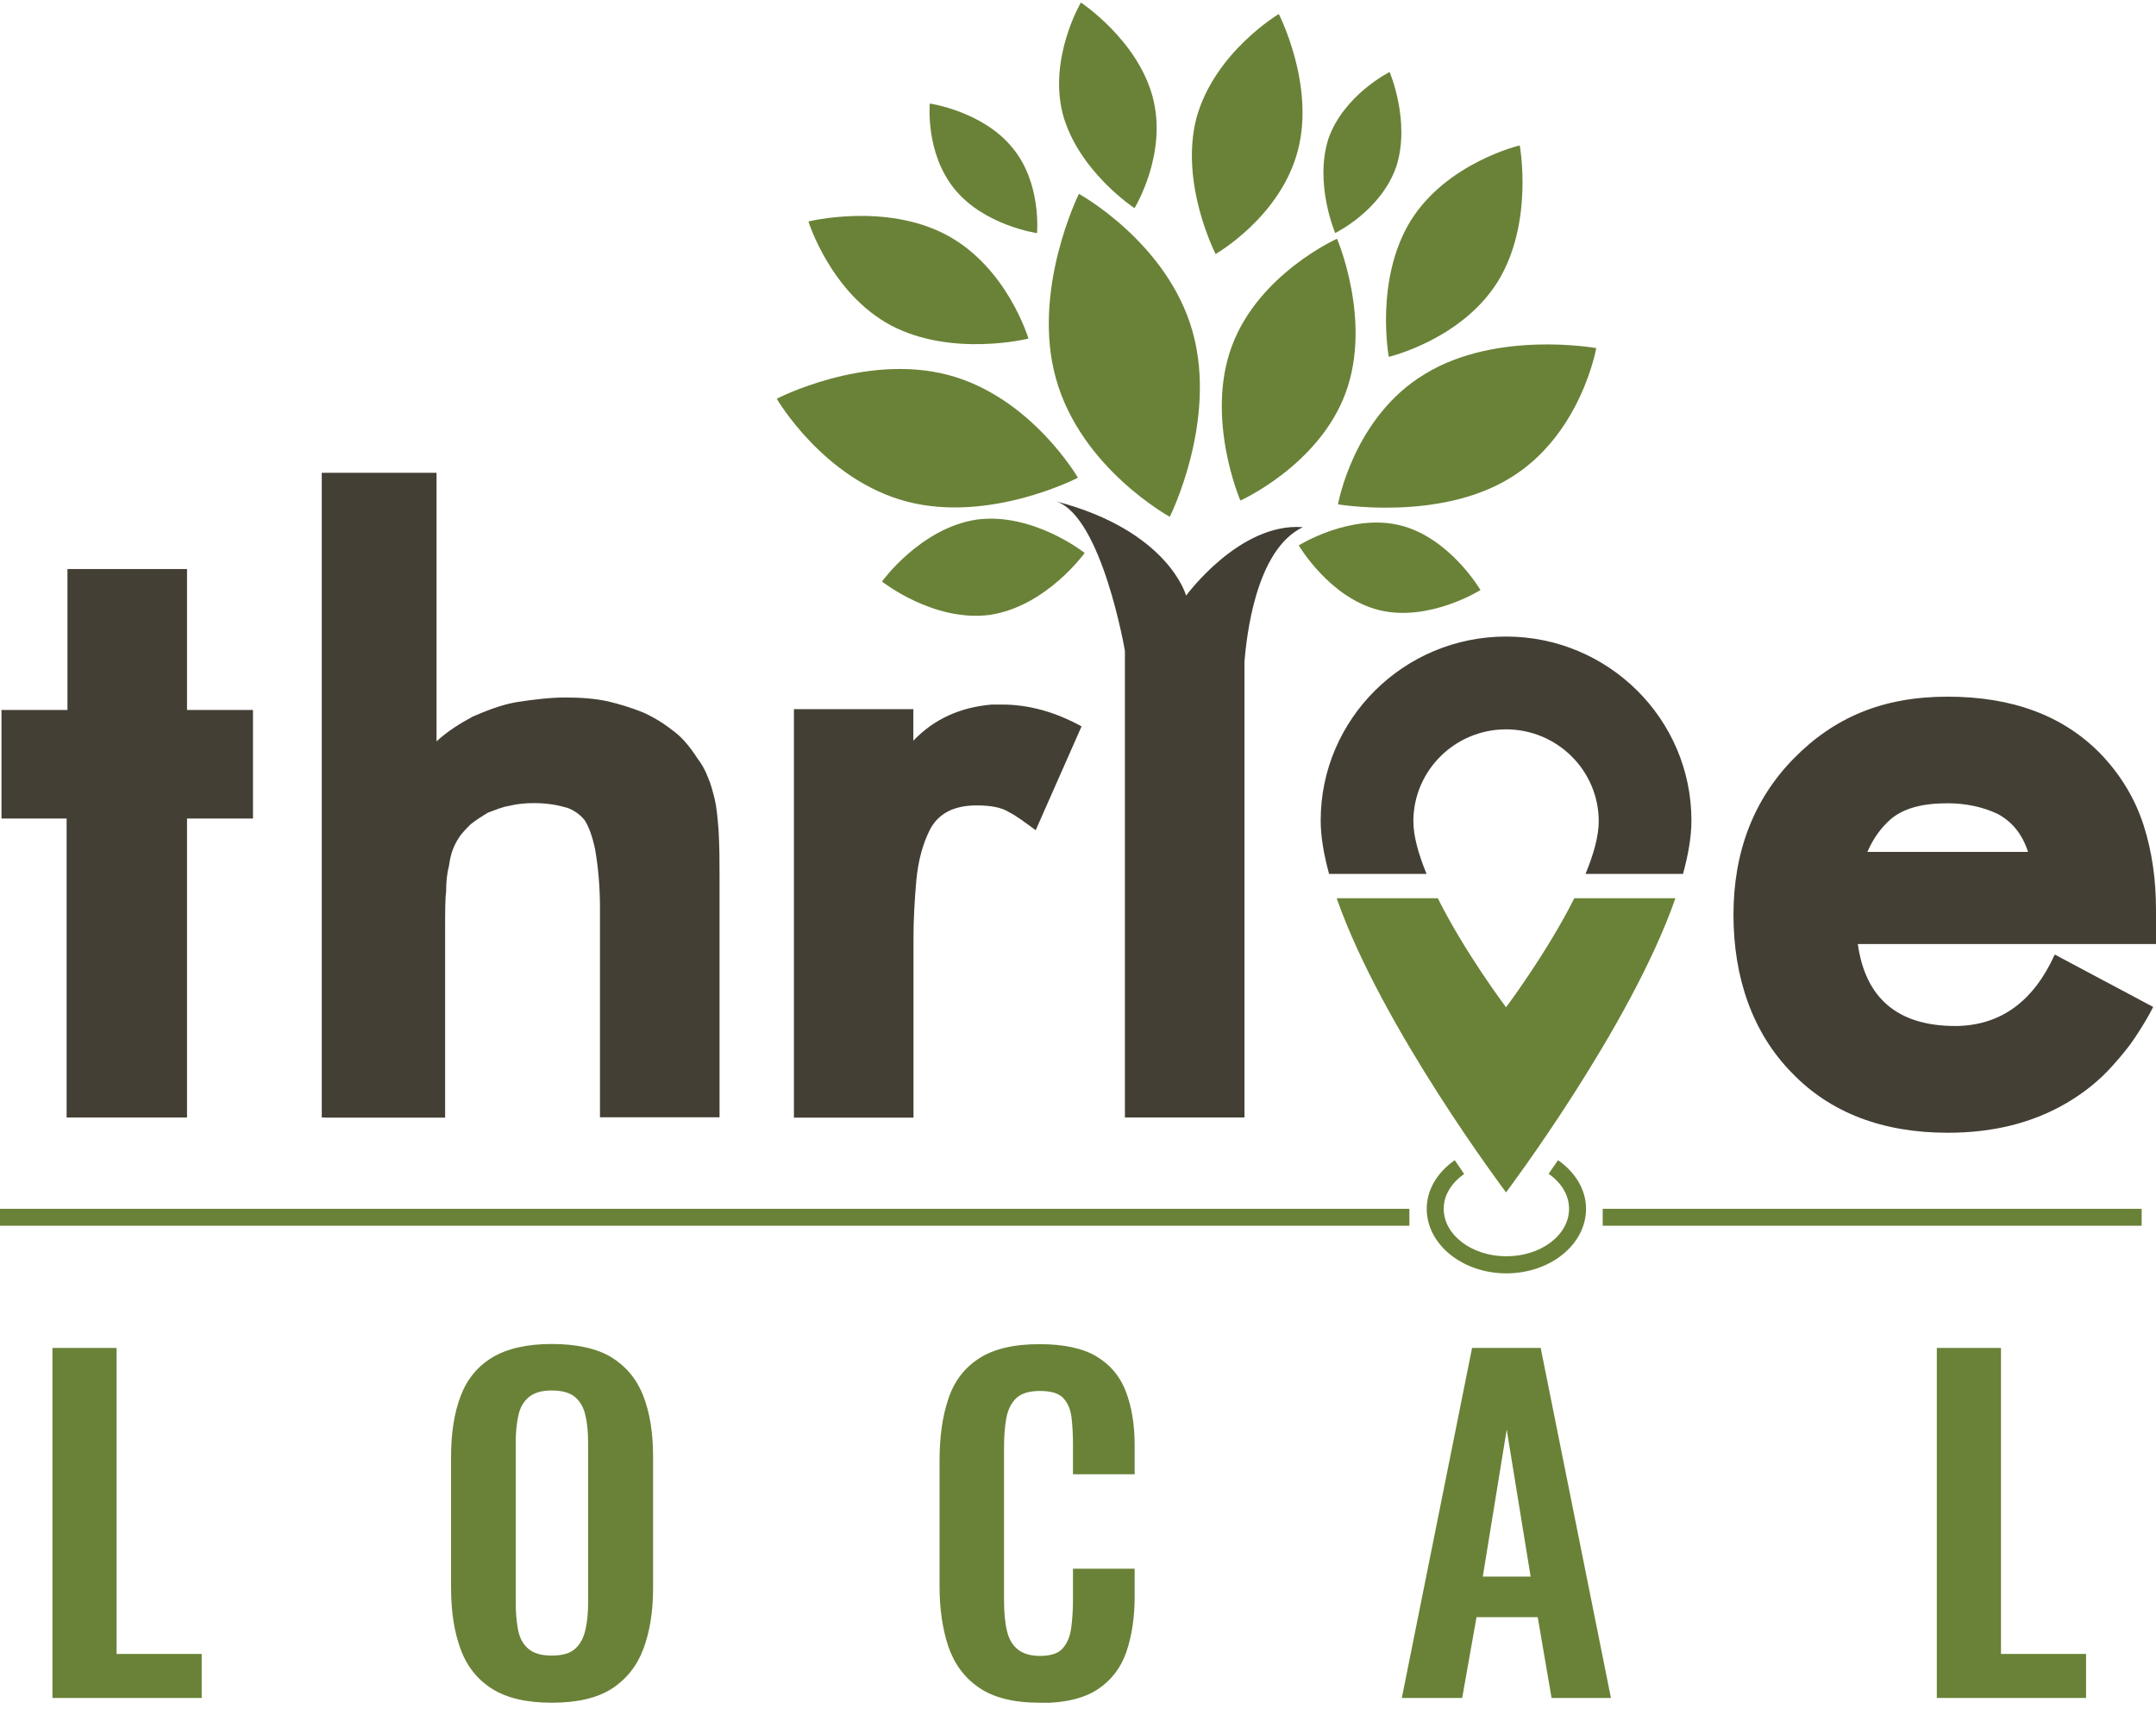 <svg xmlns="http://www.w3.org/2000/svg" width="142" height="113" viewBox="0 0 142 113" fill="none"><g clip-path="url(#clip0_183_3245)"><path d="M102.625 76.416C102.419 76.719 102.201 77.022 101.995 77.325C102.82 77.899 103.342 78.71 103.342 79.63C103.342 81.361 101.495 82.757 99.214 82.757C96.933 82.757 95.087 81.35 95.087 79.63C95.087 78.721 95.608 77.91 96.434 77.336C96.206 77.001 95.977 76.665 95.814 76.427C94.696 77.206 93.968 78.343 93.968 79.63C93.968 81.978 96.325 83.882 99.214 83.882C102.104 83.882 104.461 81.978 104.461 79.63C104.461 78.343 103.733 77.206 102.614 76.427L102.625 76.416Z" fill="#6A8237"></path><path d="M141.055 79.63H105.558V80.745H141.055V79.63Z" fill="#6A8237"></path><path d="M92.827 79.63H0V80.745H92.827V79.63Z" fill="#6A8237"></path><path d="M4.377 53.921H0.098V46.769H4.443V37.485H12.318V46.769H16.662V53.921H12.318V73.614H4.388V53.921H4.377Z" fill="#443F35"></path><path d="M21.442 73.625H29.317V61.333C29.317 60.078 29.317 59.201 29.382 58.758C29.382 58.065 29.447 57.503 29.567 57.059C29.632 56.615 29.697 56.301 29.816 55.988C29.936 55.674 30.066 55.425 30.197 55.23C30.381 54.916 30.696 54.603 31.011 54.289C31.326 54.04 31.706 53.791 32.141 53.532C32.641 53.348 33.086 53.153 33.531 53.088C34.031 52.958 34.607 52.904 35.171 52.904C36.051 52.904 36.746 53.034 37.376 53.218C37.876 53.402 38.256 53.715 38.506 54.029C38.756 54.408 39.006 55.036 39.201 55.977C39.386 57.048 39.516 58.357 39.516 59.807V73.603H47.391V57.611C47.391 56.799 47.391 55.793 47.326 54.668C47.261 53.856 47.196 53.164 47.076 52.655C46.946 52.157 46.826 51.649 46.631 51.216C46.446 50.718 46.186 50.275 45.936 49.961C45.49 49.268 44.991 48.641 44.426 48.208C43.861 47.764 43.231 47.332 42.406 46.953C41.645 46.639 40.831 46.39 40.016 46.195C39.136 46.011 38.256 45.947 37.246 45.947C36.236 45.947 35.171 46.076 33.977 46.26C32.966 46.444 32.021 46.823 31.142 47.202C30.327 47.645 29.501 48.143 28.752 48.836V31.145H21.192V73.614H21.442V73.625Z" fill="#443F35"></path><path d="M60.165 46.715H52.29V73.625H60.165V61.712C60.165 60.641 60.23 59.396 60.35 58.011C60.48 56.626 60.795 55.566 61.23 54.69C61.794 53.564 62.87 53.056 64.314 53.056C65.259 53.056 65.955 53.186 66.454 53.499C66.954 53.748 67.53 54.192 68.214 54.69L71.234 47.851C69.528 46.91 67.769 46.412 66.009 46.412H65.314C63.239 46.596 61.534 47.353 60.154 48.793V46.726L60.165 46.715Z" fill="#443F35"></path><path d="M122.991 56.118C123.372 55.241 123.871 54.549 124.501 53.986C125.381 53.229 126.641 52.915 128.281 52.915C129.476 52.915 130.606 53.164 131.551 53.607C132.496 54.105 133.191 54.928 133.571 56.118H122.991ZM142 62.145V59.948C142 58 141.75 56.118 141.185 54.365C140.621 52.612 139.676 51.043 138.35 49.658C135.896 47.148 132.561 45.893 128.27 45.893C123.98 45.893 120.776 47.278 118.136 49.972C115.497 52.666 114.171 56.118 114.171 60.262C114.171 64.406 115.431 68.042 118.017 70.671C120.537 73.3 124.002 74.62 128.281 74.62C131.236 74.62 133.821 73.993 136.091 72.673C137.166 72.045 138.231 71.234 139.176 70.162C139.741 69.535 140.251 68.907 140.621 68.344C140.99 67.782 141.435 67.089 141.815 66.332L135.331 62.88C133.94 65.953 131.801 67.522 128.911 67.587H128.781C125.001 67.587 122.861 65.769 122.361 62.188H142.011V62.123L142 62.145Z" fill="#443F35"></path><path d="M85.8 34.726C81.639 34.412 78.12 39.238 78.12 39.238C78.12 39.238 76.99 34.975 69.561 33.027C72.58 34.034 74.09 42.874 74.09 42.874V73.614H81.965V43.566C82.096 42.062 82.66 36.23 85.811 34.726H85.8Z" fill="#443F35"></path><path d="M88.059 15.726C88.059 15.726 90.383 21.125 88.624 25.886C86.864 30.658 81.694 32.974 81.694 32.974C81.694 32.974 79.369 27.574 81.129 22.813C82.889 18.042 88.059 15.726 88.059 15.726Z" fill="#6A8237"></path><path d="M100.094 9.58C100.094 9.58 101.039 14.666 98.649 18.55C96.26 22.38 91.47 23.506 91.47 23.506C91.47 23.506 90.525 18.42 92.914 14.536C95.304 10.705 100.094 9.58 100.094 9.58Z" fill="#6A8237"></path><path d="M84.225 0.924C84.225 0.924 86.614 5.566 85.485 9.894C84.355 14.287 80.064 16.732 80.064 16.732C80.064 16.732 77.675 12.09 78.804 7.762C79.999 3.434 84.225 0.924 84.225 0.924Z" fill="#6A8237"></path><path d="M53.246 14.59C53.246 14.59 58.286 13.335 62.316 15.466C66.346 17.598 67.736 22.305 67.736 22.305C67.736 22.305 62.696 23.56 58.666 21.428C54.701 19.297 53.246 14.59 53.246 14.59Z" fill="#6A8237"></path><path d="M91.524 4.744C91.524 4.744 92.914 8.001 91.969 10.954C90.959 13.898 87.939 15.348 87.939 15.348C87.939 15.348 86.549 12.091 87.494 9.137C88.504 6.248 91.524 4.744 91.524 4.744Z" fill="#6A8237"></path><path d="M61.24 6.821C61.24 6.821 64.705 7.319 66.661 9.71C68.616 12.025 68.301 15.358 68.301 15.358C68.301 15.358 64.836 14.86 62.881 12.469C60.925 10.078 61.24 6.821 61.24 6.821Z" fill="#6A8237"></path><path d="M71.19 0.167C71.19 0.167 74.905 2.612 75.915 6.377C76.925 10.143 74.72 13.713 74.72 13.713C74.72 13.713 71.005 11.268 69.995 7.503C69.05 3.802 71.19 0.167 71.19 0.167Z" fill="#6A8237"></path><path d="M105.134 22.932C105.134 22.932 104.124 28.7 99.399 31.524C94.739 34.348 88.124 33.222 88.124 33.222C88.124 33.222 89.134 27.455 93.859 24.631C98.584 21.742 105.134 22.932 105.134 22.932Z" fill="#6A8237"></path><path d="M97.509 38.87C97.509 38.87 94.109 41.002 90.829 40.19C87.559 39.379 85.539 35.927 85.539 35.927C85.539 35.927 88.939 33.796 92.219 34.607C95.489 35.419 97.509 38.87 97.509 38.87Z" fill="#6A8237"></path><path d="M71.06 12.772C71.06 12.772 76.914 15.975 78.555 21.872C80.195 27.769 77.045 34.044 77.045 34.044C77.045 34.044 71.19 30.842 69.55 24.945C67.91 19.113 71.06 12.772 71.06 12.772Z" fill="#6A8237"></path><path d="M51.16 26.265C51.16 26.265 56.95 23.257 62.435 24.696C67.91 26.135 70.995 31.47 70.995 31.47C70.995 31.47 65.205 34.477 59.72 33.038C54.245 31.599 51.16 26.265 51.16 26.265Z" fill="#6A8237"></path><path d="M58.09 38.308C58.09 38.308 60.61 34.791 64.325 34.228C68.04 33.731 71.44 36.425 71.44 36.425C71.44 36.425 68.92 39.941 65.205 40.504C61.49 41.002 58.09 38.308 58.09 38.308Z" fill="#6A8237"></path><path d="M3.454 111.853V88.795H7.679V108.953H13.284V111.853H3.454Z" fill="#6A8237"></path><path d="M36.334 112.166C34.694 112.166 33.39 111.864 32.423 111.258C31.457 110.652 30.751 109.775 30.338 108.639C29.914 107.503 29.708 106.15 29.708 104.592V95.969C29.708 94.41 29.914 93.08 30.338 91.965C30.761 90.851 31.457 90.007 32.423 89.422C33.39 88.838 34.704 88.535 36.334 88.535C37.963 88.535 39.332 88.827 40.288 89.422C41.243 90.017 41.949 90.862 42.373 91.965C42.807 93.08 43.014 94.41 43.014 95.969V104.625C43.014 106.161 42.797 107.492 42.373 108.628C41.949 109.754 41.243 110.63 40.288 111.247C39.321 111.864 38.006 112.166 36.334 112.166ZM36.334 109.061C37.04 109.061 37.561 108.91 37.887 108.607C38.224 108.304 38.441 107.882 38.56 107.351C38.68 106.821 38.734 106.237 38.734 105.609V94.995C38.734 94.346 38.68 93.772 38.56 93.253C38.452 92.744 38.224 92.333 37.887 92.041C37.55 91.749 37.029 91.597 36.334 91.597C35.671 91.597 35.161 91.749 34.824 92.041C34.476 92.333 34.248 92.733 34.139 93.253C34.031 93.761 33.966 94.346 33.966 94.995V105.609C33.966 106.237 34.02 106.81 34.118 107.351C34.216 107.893 34.444 108.304 34.791 108.607C35.139 108.91 35.649 109.061 36.334 109.061Z" fill="#6A8237"></path><path d="M68.464 112.166C66.769 112.166 65.433 111.831 64.477 111.171C63.511 110.511 62.848 109.602 62.457 108.455C62.077 107.308 61.881 105.988 61.881 104.484V96.261C61.881 94.681 62.066 93.318 62.457 92.16C62.837 91.002 63.511 90.115 64.477 89.487C65.444 88.86 66.769 88.546 68.464 88.546C70.06 88.546 71.32 88.816 72.222 89.357C73.124 89.898 73.775 90.667 74.155 91.673C74.536 92.679 74.731 93.848 74.731 95.179V97.115H70.669V95.125C70.669 94.475 70.636 93.891 70.571 93.361C70.506 92.831 70.321 92.409 70.028 92.095C69.735 91.781 69.224 91.63 68.496 91.63C67.769 91.63 67.247 91.792 66.91 92.127C66.574 92.463 66.367 92.906 66.27 93.469C66.172 94.032 66.128 94.659 66.128 95.363V105.382C66.128 106.215 66.194 106.908 66.324 107.449C66.454 107.99 66.704 108.401 67.052 108.671C67.399 108.942 67.888 109.083 68.496 109.083C69.202 109.083 69.702 108.92 69.995 108.585C70.288 108.25 70.473 107.817 70.549 107.265C70.625 106.713 70.669 106.096 70.669 105.415V103.337H74.731V105.187C74.731 106.551 74.546 107.763 74.188 108.812C73.83 109.862 73.189 110.695 72.287 111.29C71.386 111.885 70.115 112.188 68.475 112.188L68.464 112.166Z" fill="#6A8237"></path><path d="M92.328 111.853L96.955 88.795H101.474L106.101 111.853H102.19L101.278 106.529H97.248L96.303 111.853H92.328ZM97.672 103.857H100.811L99.236 94.173L97.661 103.857H97.672Z" fill="#6A8237"></path><path d="M127.564 111.853V88.795H131.79V108.953H137.394V111.853H127.564Z" fill="#6A8237"></path><path d="M93.957 57.568C93.436 56.302 93.088 55.09 93.088 54.105C93.088 50.762 95.825 48.046 99.192 48.046C102.56 48.046 105.297 50.762 105.297 54.105C105.297 55.09 104.949 56.302 104.428 57.568H110.848C111.195 56.302 111.402 55.112 111.402 54.051C111.402 47.364 105.927 41.933 99.192 41.933C92.458 41.933 86.984 47.375 86.984 54.051C86.984 55.112 87.19 56.302 87.537 57.568H93.957Z" fill="#443F35"></path><path d="M103.689 59.169C101.875 62.783 99.192 66.354 99.192 66.354C99.192 66.354 96.499 62.783 94.696 59.169H88.037C90.992 67.663 99.192 78.548 99.192 78.548C99.192 78.548 107.393 67.663 110.348 59.169H103.689Z" fill="#6A8237"></path></g><defs><clipPath id="clip0_183_3245"><rect width="142" height="112" fill="white" transform="translate(0 0.167)"></rect></clipPath></defs></svg>